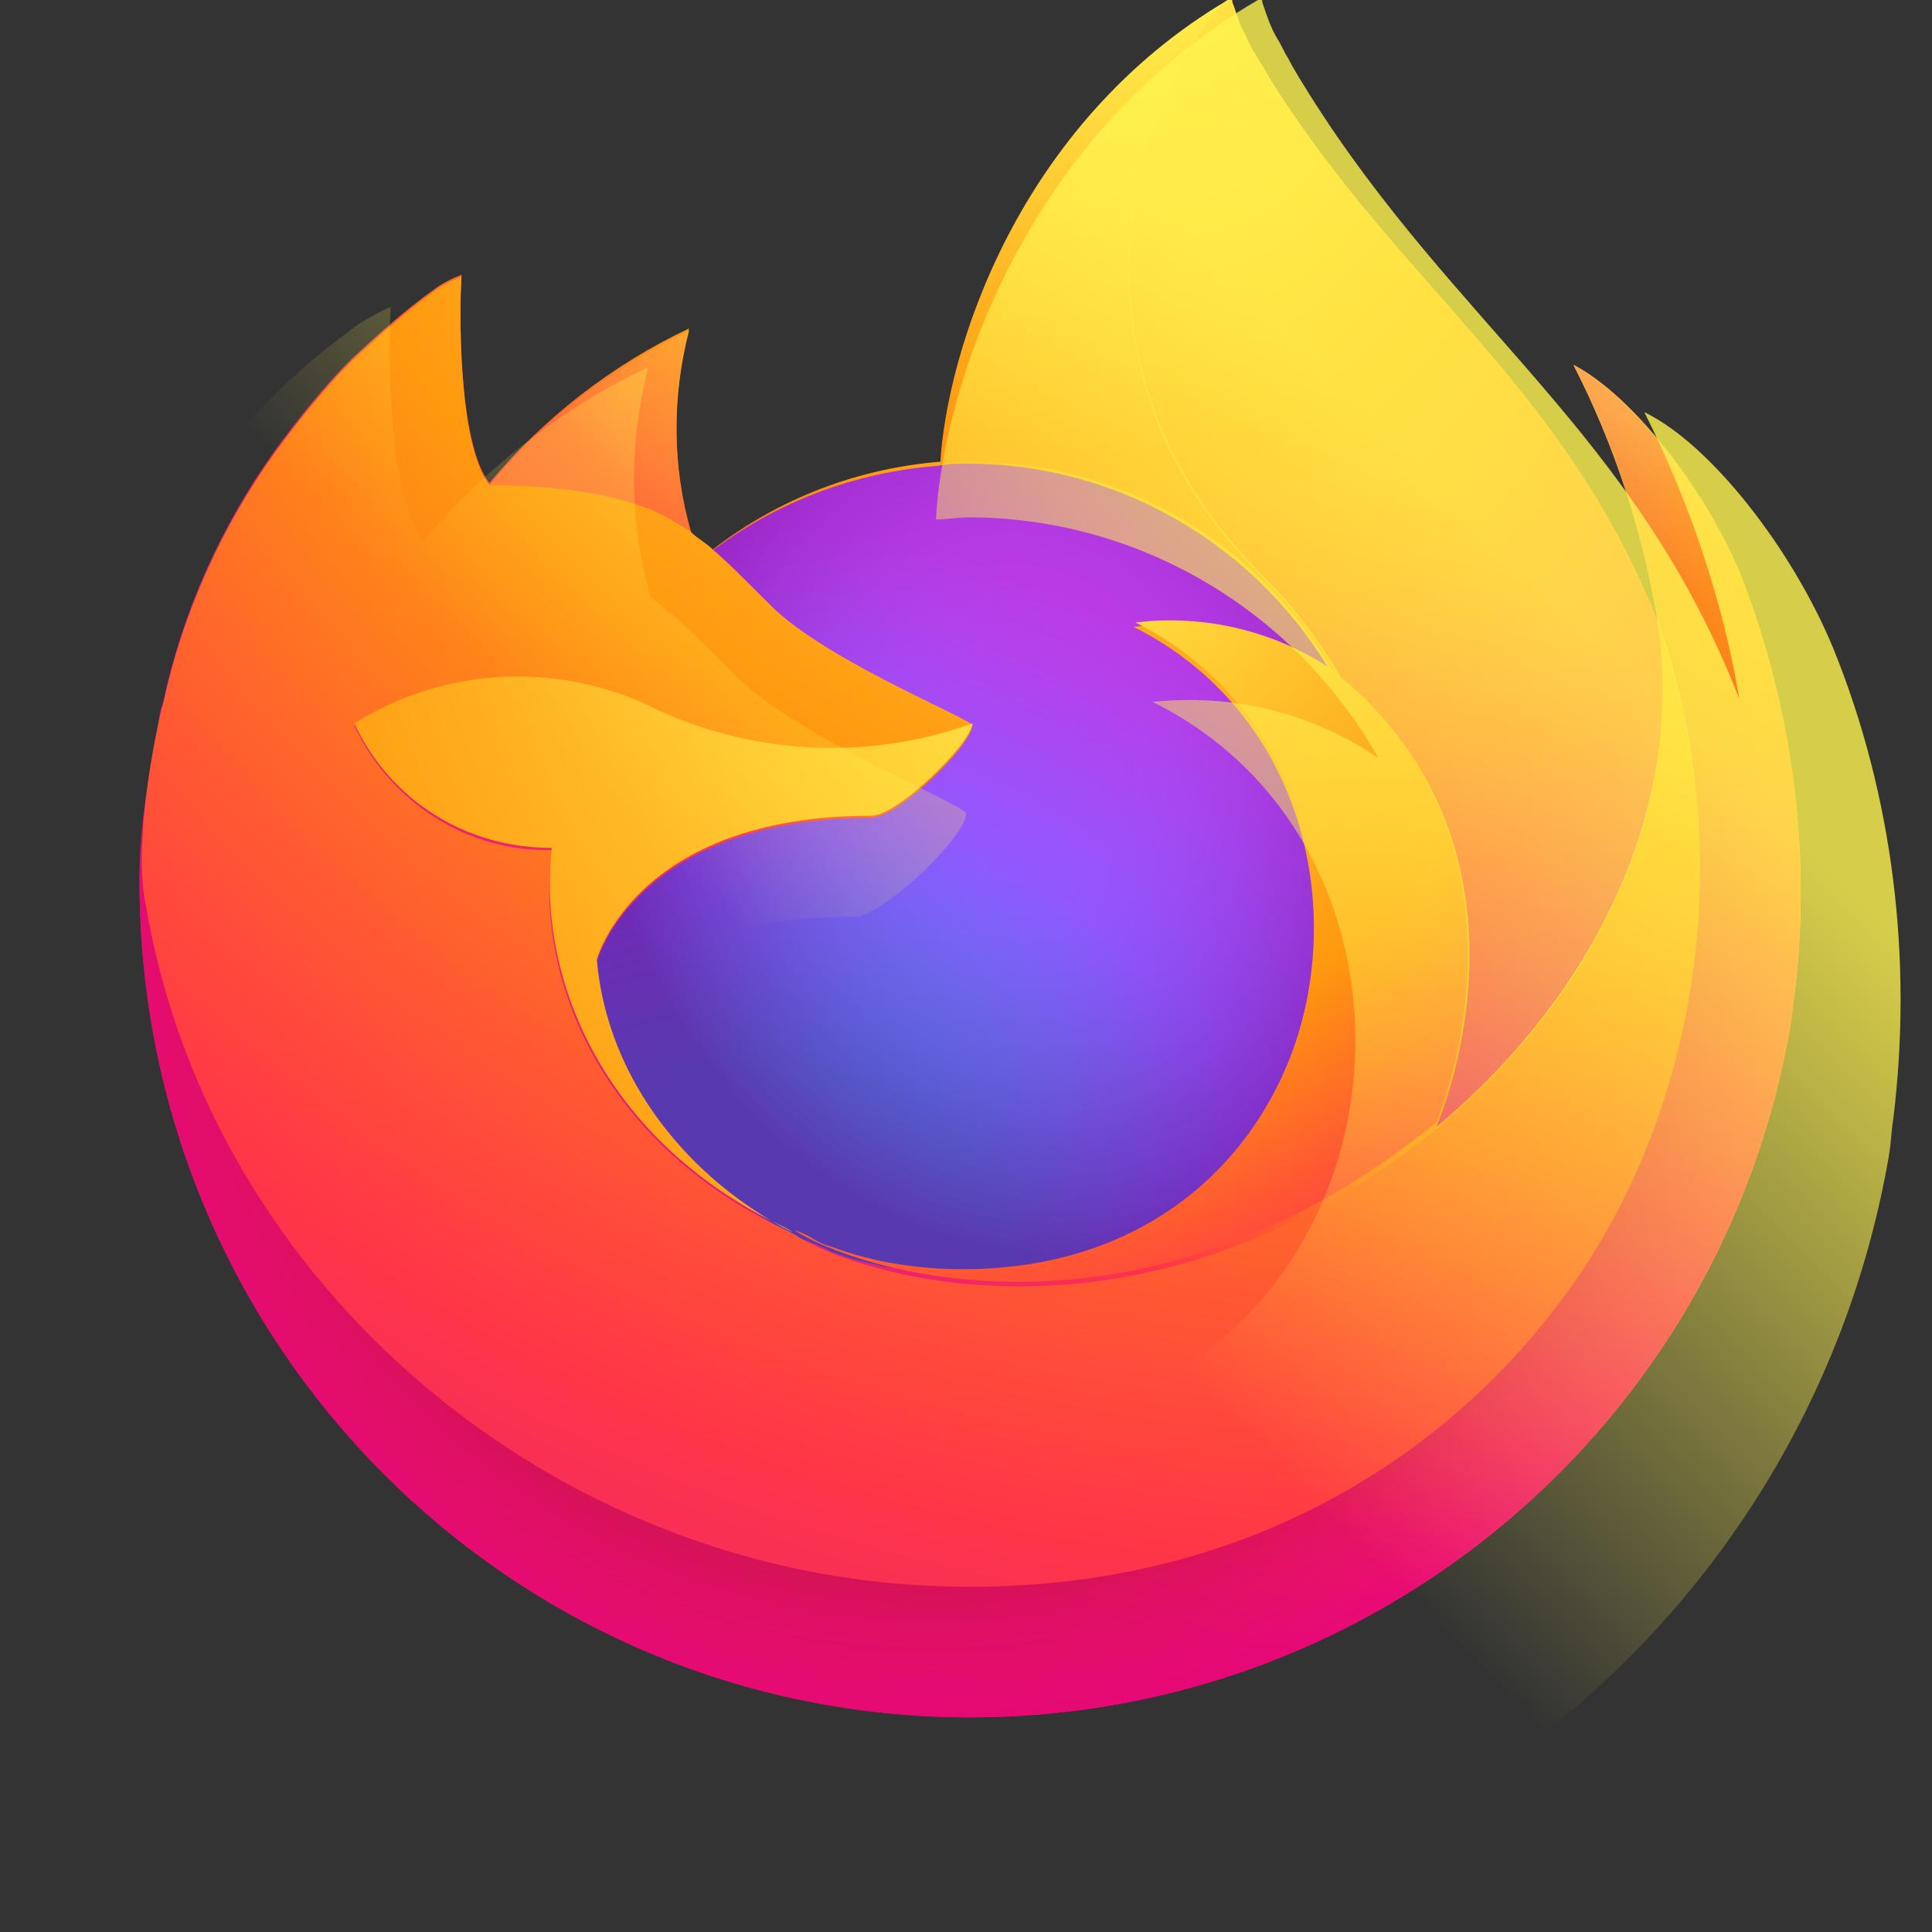 <?xml version="1.0" encoding="utf-8"?>
<!-- Generator: Adobe Illustrator 25.0.0, SVG Export Plug-In . SVG Version: 6.00 Build 0)  -->
<svg version="1.1"
	 id="svg1008" xmlns:cc="http://creativecommons.org/ns#" xmlns:dc="http://purl.org/dc/elements/1.1/" xmlns:rdf="http://www.w3.org/1999/02/22-rdf-syntax-ns#" xmlns:svg="http://www.w3.org/2000/svg"
	 xmlns="http://www.w3.org/2000/svg" xmlns:xlink="http://www.w3.org/1999/xlink" x="0px" y="0px" viewBox="0 0 90 90"
	 style="enable-background:new 0 0 90 90;" xml:space="preserve">
<rect x="0" y="0" width="90" height="90" fill="#333333" stroke="none"/>
<style type="text/css">
	.st0{fill:url(#path980_1_);}
	.st1{fill:url(#path982_1_);}
	.st2{fill:url(#path984_1_);}
	.st3{fill:url(#path986_1_);}
	.st4{fill:url(#path988_1_);}
	.st5{fill:url(#path990_1_);}
	.st6{fill:url(#path992_1_);}
	.st7{fill:url(#path994_1_);}
	.st8{fill:url(#path996_1_);}
	.st9{fill:url(#path998_1_);}
	.st10{fill:url(#path1000_1_);}
	.st11{fill:url(#path1002_1_);}
</style>
<linearGradient id="path980_1_" gradientUnits="userSpaceOnUse" x1="72.215" y1="69.502" x2="7.876" y2="7.427" gradientTransform="matrix(1 0 0 -1 3.7 81.886)">
	<stop  offset="4.800000e-02" style="stop-color:#FFF44F"/>
	<stop  offset="0.111" style="stop-color:#FFE847"/>
	<stop  offset="0.225" style="stop-color:#FFC830"/>
	<stop  offset="0.368" style="stop-color:#FF980E"/>
	<stop  offset="0.401" style="stop-color:#FF8B16"/>
	<stop  offset="0.462" style="stop-color:#FF672A"/>
	<stop  offset="0.534" style="stop-color:#FF3647"/>
	<stop  offset="0.705" style="stop-color:#E31587"/>
</linearGradient>
<path id="path980" class="st0" d="M81.1,26.8c-1.7-4.1-5.1-8.4-7.8-9.8c1.9,3.7,3.2,7.7,3.9,11.8l0,0.1
	C72.8,17.9,65.4,13.5,59.3,3.9c-0.3-0.5-0.6-1-0.9-1.5c-0.2-0.3-0.3-0.6-0.4-0.8c-0.3-0.5-0.4-1-0.6-1.5c0-0.1,0-0.1-0.1-0.1
	c0,0,0,0-0.1,0c0,0,0,0,0,0s0,0,0,0l0,0c-9.7,5.7-13,16.3-13.3,21.5c-3.9,0.3-7.6,1.7-10.7,4.1c-0.3-0.3-0.7-0.5-1-0.8
	c-0.9-3.1-0.9-6.4-0.1-9.5c-3.6,1.7-6.8,4.2-9.3,7.2h0c-1.5-1.9-1.4-8.4-1.3-9.7c-0.5,0.2-0.9,0.4-1.3,0.7c-1.4,1-2.6,2.1-3.8,3.2
	c-1.3,1.3-2.5,2.8-3.6,4.3v0v0c-2.5,3.5-4.3,7.5-5.2,11.7l-0.1,0.3c-0.1,0.3-0.3,2-0.4,2.4c0,0,0,0.1,0,0.1
	c-0.3,1.8-0.5,3.5-0.6,5.3v0.2C6.5,62.6,23.8,80,45.2,80c18.9,0,35-13.6,38.2-32.2c0.1-0.5,0.1-1,0.2-1.5
	C84.4,39.7,83.5,33,81.1,26.8z M36.4,57.2c0.2,0.1,0.4,0.2,0.5,0.3l0,0C36.8,57.4,36.6,57.3,36.4,57.2z M77.2,28.9L77.2,28.9
	L77.2,28.9L77.2,28.9z"/>
<radialGradient id="path982_1_" cx="-7905.753" cy="8597.011" r="80.797" gradientTransform="matrix(1 0 0 -1 7978.7 8605.886)" gradientUnits="userSpaceOnUse">
	<stop  offset="0.129" style="stop-color:#FFBD4F"/>
	<stop  offset="0.186" style="stop-color:#FFAC31"/>
	<stop  offset="0.247" style="stop-color:#FF9D17"/>
	<stop  offset="0.283" style="stop-color:#FF980E"/>
	<stop  offset="0.403" style="stop-color:#FF563B"/>
	<stop  offset="0.467" style="stop-color:#FF3750"/>
	<stop  offset="0.71" style="stop-color:#F5156C"/>
	<stop  offset="0.782" style="stop-color:#EB0878"/>
	<stop  offset="0.86" style="stop-color:#E50080"/>
</radialGradient>
<path id="path982" class="st1" d="M81.1,26.8c-1.7-4.1-5.1-8.4-7.8-9.8c1.9,3.7,3.2,7.7,3.9,11.8v0l0,0c3,8.5,2.6,17.9-1.2,26.2
	c-4.4,9.5-15.2,19.3-32,18.8c-18.2-0.5-34.2-14-37.2-31.7c-0.5-2.8,0-4.2,0.3-6.5c-0.4,1.8-0.6,3.5-0.6,5.3v0.2
	C6.5,62.6,23.8,80,45.2,80c18.9,0,35-13.6,38.2-32.2c0.1-0.5,0.1-1,0.2-1.5C84.4,39.7,83.5,33,81.1,26.8z"/>
<radialGradient id="path984_1_" cx="-7935.277" cy="8563.978" r="80.797" gradientTransform="matrix(1 0 0 -1 7978.7 8605.886)" gradientUnits="userSpaceOnUse">
	<stop  offset="0.3" style="stop-color:#960E18"/>
	<stop  offset="0.351" style="stop-color:#B11927;stop-opacity:0.74"/>
	<stop  offset="0.435" style="stop-color:#DB293D;stop-opacity:0.343"/>
	<stop  offset="0.497" style="stop-color:#F5334B;stop-opacity:9.400000e-02"/>
	<stop  offset="0.53" style="stop-color:#FF3750;stop-opacity:0"/>
</radialGradient>
<path id="path984" class="st2" d="M81.1,26.8c-1.7-4.1-5.1-8.4-7.8-9.8c1.9,3.7,3.2,7.7,3.9,11.8v0l0,0c3,8.5,2.6,17.9-1.2,26.2
	c-4.4,9.5-15.2,19.3-32,18.8c-18.2-0.5-34.2-14-37.2-31.7c-0.5-2.8,0-4.2,0.3-6.5c-0.4,1.8-0.6,3.5-0.6,5.3v0.2
	C6.5,62.6,23.8,80,45.2,80c18.9,0,35-13.6,38.2-32.2c0.1-0.5,0.1-1,0.2-1.5C84.4,39.7,83.5,33,81.1,26.8z"/>
<radialGradient id="path986_1_" cx="-7925.536" cy="8615.347" r="58.532" gradientTransform="matrix(1 0 0 -1 7978.7 8605.886)" gradientUnits="userSpaceOnUse">
	<stop  offset="0.132" style="stop-color:#FFF44F"/>
	<stop  offset="0.252" style="stop-color:#FFDC3E"/>
	<stop  offset="0.506" style="stop-color:#FF9D12"/>
	<stop  offset="0.526" style="stop-color:#FF980E"/>
</radialGradient>
<path id="path986" class="st3" d="M62.2,31.4c0.1,0.1,0.2,0.1,0.2,0.2c-1-1.7-2.2-3.3-3.6-4.7c-12-12-3.2-26.1-1.7-26.8l0,0
	c-9.7,5.7-13,16.3-13.3,21.5c0.5,0,0.9-0.1,1.4-0.1C52.3,21.5,58.7,25.3,62.2,31.4z"/>
<radialGradient id="path988_1_" cx="-7944.214" cy="8542.874" r="38.471" gradientTransform="matrix(1 0 0 -1 7978.7 8605.886)" gradientUnits="userSpaceOnUse">
	<stop  offset="0.353" style="stop-color:#3A8EE6"/>
	<stop  offset="0.472" style="stop-color:#5C79F0"/>
	<stop  offset="0.669" style="stop-color:#9059FF"/>
	<stop  offset="1" style="stop-color:#C139E6"/>
</radialGradient>
<path id="path988" class="st4" d="M45.3,33.8c-0.1,1-3.5,4.3-4.7,4.3c-11,0-12.8,6.7-12.8,6.7c0.5,5.6,4.4,10.2,9.1,12.7
	c0.2,0.1,0.4,0.2,0.7,0.3c0.4,0.2,0.8,0.3,1.1,0.5c1.6,0.6,3.3,0.9,5,1c19.3,0.9,23.1-23.1,9.1-30.1c3.3-0.4,6.6,0.4,9.3,2.3
	c-3.5-6.1-10-9.9-17-9.9c-0.5,0-0.9,0-1.4,0.1c-3.9,0.3-7.6,1.7-10.7,4.1c0.6,0.5,1.3,1.2,2.7,2.6C38.5,30.8,45.2,33.5,45.3,33.8z"
	/>
<radialGradient id="path990_1_" cx="-8030.564" cy="8586.878" r="20.397" gradientTransform="matrix(0.972 -0.235 -0.275 -1.138 10214.938 7919.97)" gradientUnits="userSpaceOnUse">
	<stop  offset="0.206" style="stop-color:#9059FF;stop-opacity:0"/>
	<stop  offset="0.278" style="stop-color:#8C4FF3;stop-opacity:6.400000e-02"/>
	<stop  offset="0.747" style="stop-color:#7716A8;stop-opacity:0.45"/>
	<stop  offset="0.975" style="stop-color:#6E008B;stop-opacity:0.6"/>
</radialGradient>
<path id="path990" class="st5" d="M45.3,33.8c-0.1,1-3.5,4.3-4.7,4.3c-11,0-12.8,6.7-12.8,6.7c0.5,5.6,4.4,10.2,9.1,12.7
	c0.2,0.1,0.4,0.2,0.7,0.3c0.4,0.2,0.8,0.3,1.1,0.5c1.6,0.6,3.3,0.9,5,1c19.3,0.9,23.1-23.1,9.1-30.1c3.3-0.4,6.6,0.4,9.3,2.3
	c-3.5-6.1-10-9.9-17-9.9c-0.5,0-0.9,0-1.4,0.1c-3.9,0.3-7.6,1.7-10.7,4.1c0.6,0.5,1.3,1.2,2.7,2.6C38.5,30.8,45.2,33.5,45.3,33.8z"
	/>
<radialGradient id="path992_1_" cx="-7936.297" cy="8600.316" r="27.676" gradientTransform="matrix(1 0 0 -1 7978.7 8605.886)" gradientUnits="userSpaceOnUse">
	<stop  offset="0" style="stop-color:#FFE226"/>
	<stop  offset="0.121" style="stop-color:#FFDB27"/>
	<stop  offset="0.295" style="stop-color:#FFC82A"/>
	<stop  offset="0.502" style="stop-color:#FFA930"/>
	<stop  offset="0.732" style="stop-color:#FF7E37"/>
	<stop  offset="0.792" style="stop-color:#FF7139"/>
</radialGradient>
<path id="path992" class="st6" d="M31.4,24.4c0.3,0.2,0.6,0.4,0.8,0.5c-0.9-3.1-0.9-6.4-0.1-9.5c-3.6,1.7-6.8,4.2-9.3,7.2
	C23,22.6,28.6,22.5,31.4,24.4z"/>
<radialGradient id="path994_1_" cx="-7914.543" cy="8617.871" r="118.081" gradientTransform="matrix(1 0 0 -1 7978.7 8605.886)" gradientUnits="userSpaceOnUse">
	<stop  offset="0.113" style="stop-color:#FFF44F"/>
	<stop  offset="0.456" style="stop-color:#FF980E"/>
	<stop  offset="0.622" style="stop-color:#FF5634"/>
	<stop  offset="0.716" style="stop-color:#FF3647"/>
	<stop  offset="0.904" style="stop-color:#E31587"/>
</radialGradient>
<path id="path994" class="st7" d="M6.8,42.2c3,17.7,19,31.2,37.2,31.7c16.8,0.5,27.6-9.3,32-18.8c3.8-8.2,4.2-17.6,1.2-26.2v0
	c0,0,0,0,0,0l0,0.1c1.4,9-3.2,17.7-10.3,23.6l0,0C53,63.8,39.7,59.3,37,57.5c-0.2-0.1-0.4-0.2-0.6-0.3c-8.1-3.9-11.5-11.3-10.7-17.6
	c-3.9,0.1-7.5-2.2-9.2-5.8c4.3-2.7,9.7-2.9,14.2-0.6c4.6,2.1,9.8,2.3,14.6,0.6c0-0.3-6.8-3-9.4-5.6c-1.4-1.4-2.1-2.1-2.7-2.6
	c-0.3-0.3-0.7-0.5-1-0.8c-0.2-0.2-0.5-0.3-0.8-0.5c-2.8-1.8-8.4-1.7-8.6-1.7h0c-1.5-1.9-1.4-8.4-1.3-9.7c-0.5,0.2-0.9,0.4-1.3,0.7
	c-1.4,1-2.6,2.1-3.8,3.2c-1.3,1.3-2.5,2.8-3.6,4.3v0v0c-2.5,3.5-4.3,7.5-5.2,11.7C7.5,33,6.1,39,6.8,42.2z"/>
<radialGradient id="path996_1_" cx="-7775.745" cy="9309.358" r="86.499" gradientTransform="matrix(0.105 0.995 0.653 -6.900000e-02 -5208.353 8373.792)" gradientUnits="userSpaceOnUse">
	<stop  offset="0" style="stop-color:#FFF44F"/>
	<stop  offset="6.000000e-02" style="stop-color:#FFE847"/>
	<stop  offset="0.168" style="stop-color:#FFC830"/>
	<stop  offset="0.304" style="stop-color:#FF980E"/>
	<stop  offset="0.356" style="stop-color:#FF8B16"/>
	<stop  offset="0.455" style="stop-color:#FF672A"/>
	<stop  offset="0.57" style="stop-color:#FF3647"/>
	<stop  offset="0.737" style="stop-color:#E31587"/>
</radialGradient>
<path id="path996" class="st8" d="M58.9,26.9c1.4,1.4,2.6,3,3.6,4.7c0.2,0.2,0.4,0.3,0.6,0.5c8.8,8.1,4.2,19.5,3.8,20.4
	c7.1-5.9,11.7-14.6,10.3-23.6C72.8,17.9,65.4,13.5,59.3,3.9c-0.3-0.5-0.6-1-0.9-1.5c-0.2-0.3-0.3-0.6-0.4-0.8
	c-0.3-0.5-0.4-1-0.6-1.5c0-0.1,0-0.1-0.1-0.1c0,0,0,0-0.1,0c0,0,0,0,0,0s0,0,0,0C55.7,0.7,46.8,14.8,58.9,26.9z"/>
<radialGradient id="path998_1_" cx="-7936.949" cy="8590.065" r="73.72" gradientTransform="matrix(1 0 0 -1 7978.7 8605.886)" gradientUnits="userSpaceOnUse">
	<stop  offset="0.137" style="stop-color:#FFF44F"/>
	<stop  offset="0.48" style="stop-color:#FF980E"/>
	<stop  offset="0.592" style="stop-color:#FF5634"/>
	<stop  offset="0.655" style="stop-color:#FF3647"/>
	<stop  offset="0.904" style="stop-color:#E31587"/>
</radialGradient>
<path id="path998" class="st9" d="M63,32c-0.2-0.2-0.4-0.3-0.6-0.5c-0.1-0.1-0.2-0.1-0.2-0.2c-2.7-1.9-6.1-2.7-9.3-2.3
	c13.9,7,10.2,31-9.1,30.1c-1.7-0.1-3.4-0.4-5-1c-0.4-0.1-0.8-0.3-1.1-0.5c-0.2-0.1-0.4-0.2-0.7-0.3l0,0c2.7,1.8,16,6.3,29.9-5l0,0
	C67.2,51.6,71.8,40.1,63,32z"/>
<radialGradient id="path1000_1_" cx="-7917.489" cy="8585.751" r="80.686" gradientTransform="matrix(1 0 0 -1 7978.7 8605.886)" gradientUnits="userSpaceOnUse">
	<stop  offset="9.400000e-02" style="stop-color:#FFF44F"/>
	<stop  offset="0.231" style="stop-color:#FFE141"/>
	<stop  offset="0.509" style="stop-color:#FFAF1E"/>
	<stop  offset="0.626" style="stop-color:#FF980E"/>
</radialGradient>
<path id="path1000" class="st10" d="M27.8,44.7c0,0,1.8-6.7,12.8-6.7c1.2,0,4.6-3.3,4.7-4.3c-4.7,1.7-10,1.5-14.6-0.6
	c-4.5-2.3-9.9-2.1-14.2,0.6c1.7,3.6,5.2,5.8,9.2,5.8c-0.7,6.3,2.6,13.7,10.7,17.6c0.2,0.1,0.4,0.2,0.5,0.3
	C32.2,55,28.3,50.4,27.8,44.7z"/>
<linearGradient id="path1002_1_" gradientUnits="userSpaceOnUse" x1="75.063" y1="68.321" x2="13.449" y2="6.707" gradientTransform="matrix(1 0 0 -1 3.7 81.886)">
	<stop  offset="0.167" style="stop-color:#FFF44F;stop-opacity:0.8"/>
	<stop  offset="0.266" style="stop-color:#FFF44F;stop-opacity:0.634"/>
	<stop  offset="0.489" style="stop-color:#FFF44F;stop-opacity:0.217"/>
	<stop  offset="0.6" style="stop-color:#FFF44F;stop-opacity:0"/>
</linearGradient>
<path id="path1002" class="st11" d="M85.4,30.2c-1.9-4.6-5.7-9.5-8.8-11c2.1,4.2,3.6,8.6,4.4,13.2l0,0.1C76.2,20.2,67.8,15.2,61,4.4
	c-0.3-0.5-0.7-1.1-1-1.7c-0.2-0.3-0.3-0.6-0.5-0.9c-0.3-0.5-0.5-1.1-0.7-1.7c0-0.1,0-0.1-0.1-0.1c0,0-0.1,0-0.1,0c0,0,0,0,0,0
	c0,0,0,0,0,0l0,0c-11,6.4-14.7,18.3-15,24.2c0.5,0,1-0.1,1.5-0.1c7.9,0,15.2,4.3,19.1,11.2c-3.1-2.1-6.8-3-10.5-2.6
	c15.7,7.8,11.5,34.9-10.3,33.8c-1.9-0.1-3.8-0.4-5.7-1.1c-0.4-0.2-0.9-0.3-1.3-0.5c-0.2-0.1-0.5-0.2-0.7-0.4l0,0
	c-0.2-0.1-0.4-0.2-0.6-0.3c0.2,0.1,0.4,0.2,0.6,0.3c-5.3-2.8-9.7-8-10.3-14.3c0,0,2-7.5,14.4-7.5c1.3,0,5.2-3.7,5.2-4.8
	c0-0.4-7.6-3.4-10.6-6.3c-1.6-1.6-2.3-2.3-3-2.9c-0.4-0.3-0.7-0.6-1.1-0.9c-1-3.5-1-7.2-0.1-10.7c-4,1.9-7.6,4.7-10.5,8.1h0
	c-1.7-2.2-1.6-9.4-1.5-10.9c-0.5,0.2-1,0.5-1.5,0.8c-1.5,1.1-3,2.3-4.3,3.7c-1.5,1.5-2.9,3.2-4.1,4.9v0v0c-2.8,4-4.8,8.5-5.9,13.2
	l-0.1,0.3c-0.1,0.4-0.5,2.3-0.5,2.8c0,0,0,0,0,0c-0.3,2-0.6,4-0.6,6.1v0.2C1.5,70.5,21,90,45.1,90C66.3,90,84.4,74.7,88,53.8
	c0.1-0.6,0.1-1.1,0.2-1.7C89.1,44.7,88.2,37.1,85.4,30.2z M81.1,32.4L81.1,32.4L81.1,32.4z"/>
</svg>
